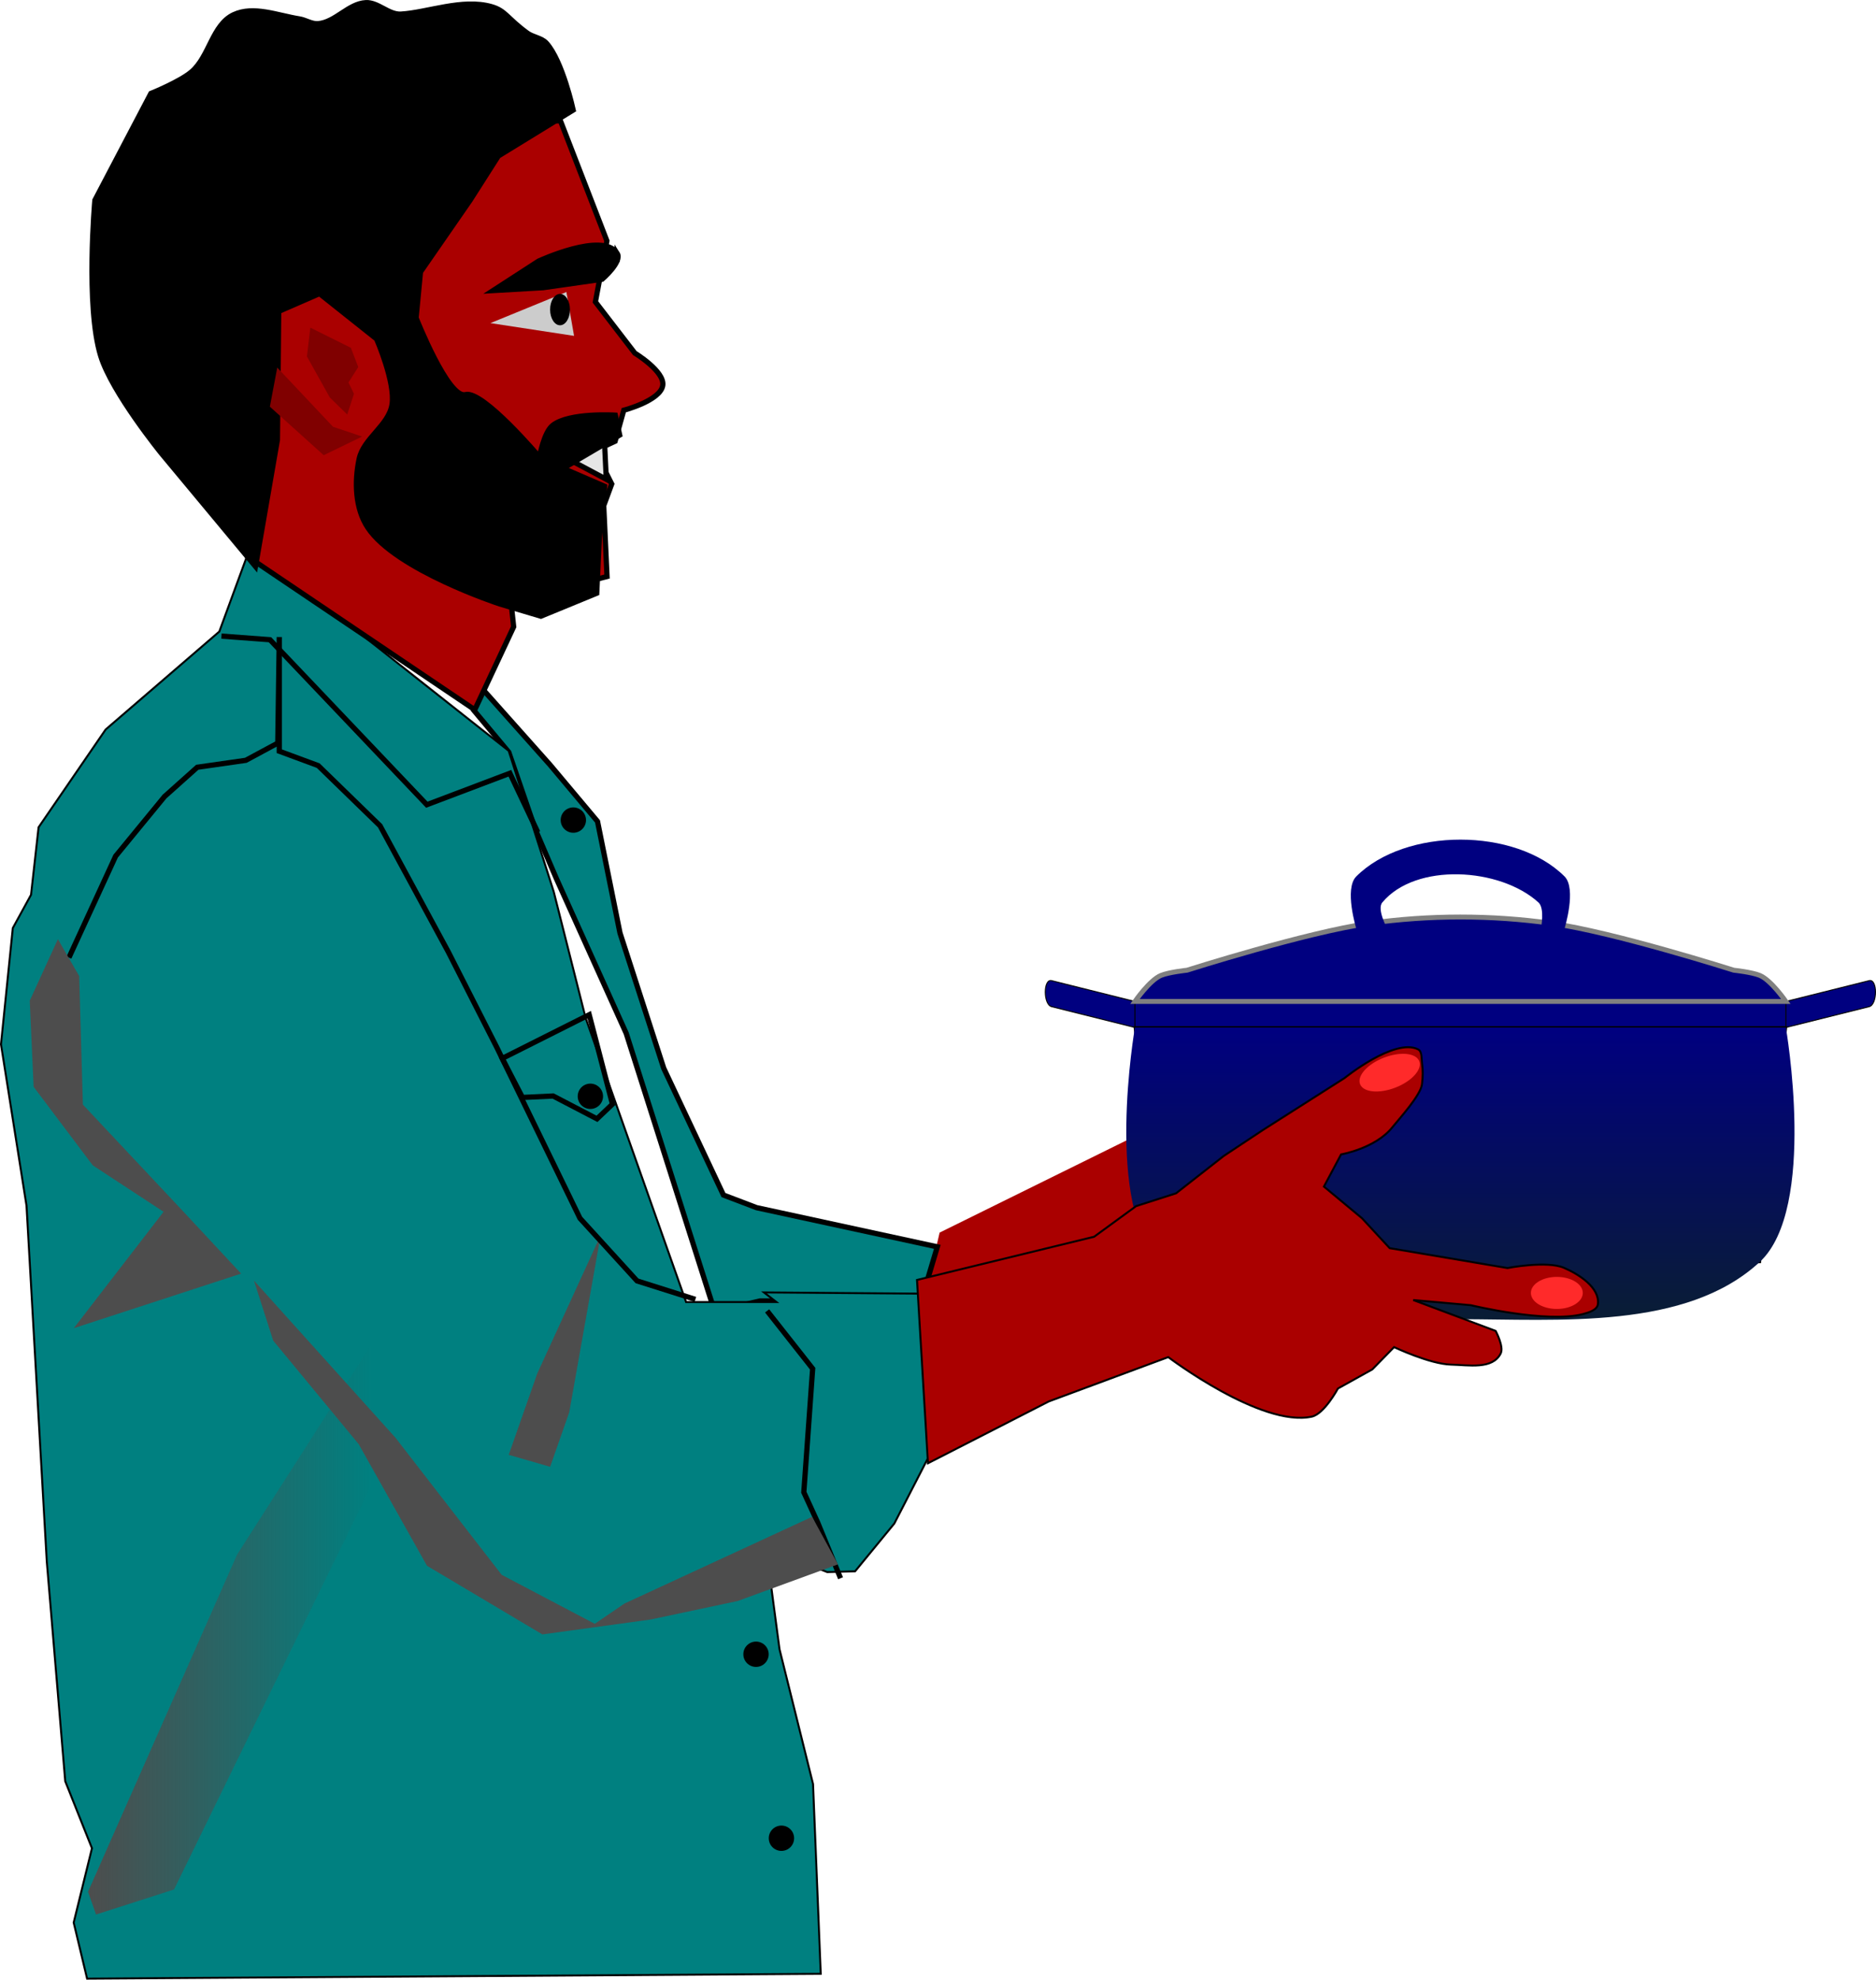 <?xml version="1.0" encoding="UTF-8" standalone="no"?>
<!-- Created with Inkscape (http://www.inkscape.org/) -->

<svg
   xmlns:dc="http://purl.org/dc/elements/1.1/"
   xmlns:cc="http://creativecommons.org/ns#"
   xmlns:rdf="http://www.w3.org/1999/02/22-rdf-syntax-ns#"
   xmlns:svg="http://www.w3.org/2000/svg"
   xmlns="http://www.w3.org/2000/svg"
   xmlns:xlink="http://www.w3.org/1999/xlink"
   xmlns:sodipodi="http://sodipodi.sourceforge.net/DTD/sodipodi-0.dtd"
   xmlns:inkscape="http://www.inkscape.org/namespaces/inkscape"
   width="95.044mm"
   height="100.272mm"
   viewBox="0 0 95.044 100.272"
   version="1.1"
   id="svg22827"
   inkscape:version="0.92.5 (0.92.5+69)"
   sodipodi:docname="potluck.svg"
   inkscape:export-filename="/home/algot/Documents/runeman.org/clipart/2021/potluck.png"
   inkscape:export-xdpi="88.659012"
   inkscape:export-ydpi="88.659012">
  <title
     id="title7919">Potluck Supper</title>
  <sodipodi:namedview
     id="namedview22829"
     pagecolor="#ffffff"
     bordercolor="#666666"
     borderopacity="1.0"
     inkscape:pageshadow="2"
     inkscape:pageopacity="0.0"
     inkscape:pagecheckerboard="0"
     inkscape:document-units="mm"
     showgrid="false"
     inkscape:snap-global="false"
     inkscape:zoom="1.3530857"
     inkscape:cx="193.26196"
     inkscape:cy="215.06398"
     inkscape:window-width="1366"
     inkscape:window-height="703"
     inkscape:window-x="0"
     inkscape:window-y="0"
     inkscape:window-maximized="1"
     inkscape:current-layer="layer1" />
  <defs
     id="defs22824">
    <linearGradient
       inkscape:collect="always"
       id="linearGradient24401">
      <stop
         style="stop-color:#4d4d4d;stop-opacity:1;"
         offset="0"
         id="stop24397" />
      <stop
         style="stop-color:#4d4d4d;stop-opacity:0;"
         offset="1"
         id="stop24399" />
    </linearGradient>
    <filter
       inkscape:collect="always"
       style="color-interpolation-filters:sRGB"
       id="filter23280"
       x="-0.021"
       y="-0.035"
       width="1.043"
       height="1.071">
      <feGaussianBlur
         inkscape:collect="always"
         stdDeviation="0.264"
         id="feGaussianBlur23282" />
    </filter>
    <linearGradient
       inkscape:collect="always"
       xlink:href="#linearGradient24401"
       id="linearGradient24403"
       x1="69.944"
       y1="143.734"
       x2="82.334"
       y2="143.734"
       gradientUnits="userSpaceOnUse" />
    <filter
       inkscape:collect="always"
       style="color-interpolation-filters:sRGB"
       id="filter24405"
       x="-0.019"
       y="-0.009"
       width="1.037"
       height="1.018">
      <feGaussianBlur
         inkscape:collect="always"
         stdDeviation="0.096"
         id="feGaussianBlur24407" />
    </filter>
    <filter
       inkscape:collect="always"
       style="color-interpolation-filters:sRGB"
       id="filter24445"
       x="-0.124"
       y="-0.068"
       width="1.248"
       height="1.135">
      <feGaussianBlur
         inkscape:collect="always"
         stdDeviation="0.554"
         id="feGaussianBlur24447" />
    </filter>
    <filter
       inkscape:collect="always"
       style="color-interpolation-filters:sRGB"
       id="filter24485"
       x="-0.178"
       y="-0.07"
       width="1.355"
       height="1.141">
      <feGaussianBlur
         inkscape:collect="always"
         stdDeviation="0.345"
         id="feGaussianBlur24487" />
    </filter>
    <linearGradient
       inkscape:collect="always"
       xlink:href="#linearGradient3605"
       id="linearGradient3607"
       x1="105.833"
       y1="132.292"
       x2="105.833"
       y2="166.688"
       gradientUnits="userSpaceOnUse"
       gradientTransform="matrix(0.499,0,0,0.499,88.73,45.777)" />
    <linearGradient
       inkscape:collect="always"
       id="linearGradient3605">
      <stop
         style="stop-color:#000080;stop-opacity:1;"
         offset="0"
         id="stop3601" />
      <stop
         style="stop-color:#0b2228;stop-opacity:1"
         offset="1"
         id="stop3603" />
    </linearGradient>
    <filter
       inkscape:collect="always"
       style="color-interpolation-filters:sRGB"
       id="filter28064"
       x="-0.116"
       y="-0.069"
       width="1.232"
       height="1.137">
      <feGaussianBlur
         inkscape:collect="always"
         stdDeviation="0.126"
         id="feGaussianBlur28066" />
    </filter>
  </defs>
  <g
     inkscape:label="Layer 1"
     inkscape:groupmode="layer"
     id="layer1"
     transform="translate(-65.528,-59.688)">
    <path
       style="fill:#aa0000;stroke:none;stroke-width:0.265px;stroke-linecap:butt;stroke-linejoin:miter;stroke-opacity:1"
       d="m 125.243,116.147 -1.51,6.416 -11.615,3.933 1.014,-4.375 z"
       id="path22882"
       sodipodi:nodetypes="ccccc" />
    <path
       inkscape:connector-curvature="0"
       id="path44"
       d="m 123.027,110.414 h 32.978 v 1.319 h -32.978 z"
       style="fill:#000080;stroke:none;stroke-width:0.05;stroke-linecap:butt;stroke-linejoin:miter;stroke-opacity:1" />
    <path
       inkscape:connector-curvature="0"
       sodipodi:nodetypes="csscc"
       id="path46"
       d="m 123.027,110.414 -4.221,-1.055 c -0.427,-0.107 -0.427,1.212 0,1.319 5.277,1.319 4.221,1.055 4.221,1.055 z"
       style="fill:#000080;stroke:#000000;stroke-width:0.05;stroke-linecap:butt;stroke-linejoin:miter;stroke-opacity:1" />
    <path
       inkscape:connector-curvature="0"
       sodipodi:nodetypes="csscc"
       id="path430"
       d="m 156.005,110.414 4.221,-1.055 c 0.427,-0.107 0.427,1.212 0,1.319 -5.277,1.319 -4.221,1.055 -4.221,1.055 z"
       style="fill:#000080;stroke:#000000;stroke-width:0.05;stroke-linecap:butt;stroke-linejoin:miter;stroke-opacity:1" />
    <path
       inkscape:connector-curvature="0"
       sodipodi:nodetypes="cscsscscc"
       id="path520"
       d="m 123.027,110.414 c 0,0 0.745,-1.081 1.319,-1.319 0.406,-0.168 1.319,-0.264 1.319,-0.264 0,0 6.064,-1.93 9.234,-2.374 3.048,-0.427 6.186,-0.427 9.234,0 3.17,0.444 9.234,2.374 9.234,2.374 0,0 0.913,0.096 1.319,0.264 0.575,0.238 1.319,1.319 1.319,1.319 z"
       style="fill:#000080;stroke:#808080;stroke-width:0.249;stroke-linecap:butt;stroke-linejoin:miter;stroke-opacity:1" />
    <path
       inkscape:connector-curvature="0"
       sodipodi:nodetypes="cssccsscc"
       id="path1087"
       d="m 134.24,106.72 c 0,0 -0.622,-2.016 0,-2.638 2.487,-2.487 8.066,-2.487 10.553,0 0.622,0.622 0,2.638 0,2.638 h -1.195 c 0,0 0.203,-1.022 -0.124,-1.319 -1.951,-1.776 -6.231,-2.031 -7.915,0 -0.286,0.344 0.249,1.319 0.249,1.319 z"
       style="fill:#000080;stroke:none;stroke-width:0.132px;stroke-linecap:butt;stroke-linejoin:miter;stroke-opacity:1" />
    <path
       inkscape:connector-curvature="0"
       sodipodi:nodetypes="ccsccc"
       id="path2766"
       d="m 123.027,111.733 1.319,11.872 c 0,0 10.026,0.526 15.044,0.528 5.102,0.002 15.296,-0.528 15.296,-0.528 l 1.319,-11.872 z"
       style="fill:#550000;stroke:#000000;stroke-width:0.132px;stroke-linecap:butt;stroke-linejoin:miter;stroke-opacity:1" />
    <path
       inkscape:connector-curvature="0"
       sodipodi:nodetypes="cssscc"
       id="path2272"
       d="m 123.027,111.733 c 0,0 -1.601,9.165 1.319,11.872 3.68,3.412 10.026,2.901 15.044,2.902 5.102,0.001 11.554,0.565 15.296,-2.902 2.921,-2.706 1.319,-11.872 1.319,-11.872 z"
       style="fill:url(#linearGradient3607);fill-opacity:1;stroke:none;stroke-width:0.132px;stroke-linecap:butt;stroke-linejoin:miter;stroke-opacity:1" />
    <path
       style="fill:#ffffff;stroke:none;stroke-width:0.265px;stroke-linecap:butt;stroke-linejoin:miter;stroke-opacity:1"
       d="m 89.13,101.76 6.008,1.408 6.505,17.856 1.123,6.187 -3.45,0.57 z"
       id="path24922"
       sodipodi:nodetypes="cccccc" />
    <path
       style="fill:#008080;stroke:#000000;stroke-width:0.267px;stroke-linecap:butt;stroke-linejoin:miter;stroke-opacity:1"
       d="m 91.303,97.788 -1.782,-2.135 0.275,-1.264 3.592,4.032 2.412,2.873 1.138,5.65 2.216,6.852 3.026,6.423 1.682,0.64 9.153,1.984 -0.813,2.723 -8.175,0.019 -2.291,0.539 -4.483,-14.097 -3.53,-7.821 -1.07,-2.493 z"
       id="path22878"
       sodipodi:nodetypes="ccccccccccccccccc" />
    <path
       style="fill:#008080;stroke:#000000;stroke-width:0.1;stroke-linecap:butt;stroke-linejoin:miter;stroke-opacity:1"
       d="m 107.11,159.666 -0.391,-9.614 -1.698,-6.827 -0.429,-3.238 1.737,-1.109 1.109,0.439 1.412,-0.04 1.987,-2.42 2.614,-5.078 0.271,-3.531 -1.403,-3.034 -8.087,-0.063 0.632,0.488 -4.576,0.001 -5.091,-14.394 -1.615,-6.389 -2.281,-7.138 -13.086,-10.334 -1.576,4.293 -5.759,4.961 -3.397,4.952 -0.383,3.42 -0.923,1.685 -0.599,5.889 1.293,8.171 1.027,18.021 0.935,11.133 1.354,3.395 -0.926,3.765 0.68,2.84 z"
       id="path22876"
       sodipodi:nodetypes="ccccccccccccccccccccccccccccccc" />
    <path
       style="fill:#aa0000;stroke:#000000;stroke-width:0.1;stroke-linecap:butt;stroke-linejoin:miter;stroke-opacity:1"
       d="m 111.986,124.52 8.974,-2.189 2.126,-1.551 2.025,-0.649 2.415,-1.891 1.971,-1.306 4.155,-2.644 c 0,0 2.521,-2.039 3.715,-1.453 0.215,0.105 0.169,0.451 0.203,0.688 0.052,0.359 0.047,0.729 -0.001,1.089 -0.075,0.564 -1.147,1.734 -1.504,2.178 -0.86,1.069 -2.594,1.369 -2.594,1.369 l -0.869,1.629 1.931,1.606 1.401,1.514 5.968,1.007 c 0,0 1.987,-0.388 2.864,-0.01 0.769,0.332 1.813,1.003 1.718,1.835 -0.034,0.3 -0.461,0.428 -0.753,0.505 -1.839,0.481 -5.685,-0.448 -5.685,-0.448 l -2.92,-0.262 4.176,1.564 c 0,0 0.431,0.799 0.253,1.147 -0.417,0.815 -1.606,0.581 -2.52,0.559 -1.069,-0.026 -2.879,-0.885 -2.879,-0.885 l -1.103,1.129 -1.741,0.967 c 0,0 -0.691,1.287 -1.325,1.425 -2.564,0.558 -7.272,-3.015 -7.272,-3.015 l -6.052,2.245 -6.122,3.131 z"
       id="path22880"
       sodipodi:nodetypes="cccccccsssscccccssscccsscccscccc" />
    <path
       style="mix-blend-mode:normal;fill:#4d4d4d;stroke:none;stroke-width:0.265px;stroke-linecap:butt;stroke-linejoin:miter;stroke-opacity:1;filter:url(#filter24485)"
       d="m 95.96,122.252 -3.213,7.007 -1.445,4.119 2.098,0.606 0.967,-2.758 z"
       id="path22950"
       sodipodi:nodetypes="cccccc" />
    <path
       style="mix-blend-mode:normal;fill:url(#linearGradient24403);fill-opacity:1;stroke:none;stroke-width:0.265px;stroke-linecap:butt;stroke-linejoin:miter;stroke-opacity:1;filter:url(#filter24405)"
       d="m 82.334,130.759 -5.893,9.604 -6.497,15.312 0.349,1.034 3.401,-1.137 8.625,-18.403 z"
       id="path23065"
       transform="matrix(1.162,0,0,1.115,-11.287,-18.069)"
       sodipodi:nodetypes="ccccccc" />
    <path
       style="fill:none;stroke:#000000;stroke-width:0.265px;stroke-linecap:butt;stroke-linejoin:miter;stroke-opacity:1"
       d="m 100.759,125.504 -2.957,-0.937 -2.891,-3.17 -4.21,-8.651 -2.453,-4.828 -3.464,-6.401 -3.136,-3.05 -1.971,-0.729 v -5.783 l -0.076,5.372 -1.619,0.872 -2.459,0.352 -1.659,1.483 -2.477,3.018 -2.366,5.14"
       id="path23165"
       sodipodi:nodetypes="ccccccccccccccc" />
    <path
       style="mix-blend-mode:normal;fill:#4d4d4d;fill-opacity:1;stroke:none;stroke-width:0.265px;stroke-linecap:butt;stroke-linejoin:miter;stroke-opacity:1;filter:url(#filter24445)"
       d="m 69.54,109.127 0.188,6.512 5.164,5.498 2.852,3.062 -8.477,2.764 4.548,-5.896 -3.588,-2.353 -2.996,-3.977 -0.196,-4.362 1.426,-3.117 z"
       id="path23167"
       sodipodi:nodetypes="ccccccccccc" />
    <path
       style="fill:none;stroke:#000000;stroke-width:0.265px;stroke-linecap:butt;stroke-linejoin:miter;stroke-opacity:1"
       d="m 104.392,126.087 2.308,2.928 -0.448,6.258 0.699,1.525 1.162,2.831"
       id="path23210"
       sodipodi:nodetypes="ccccc" />
    <path
       style="fill:#4d4d4d;stroke:none;stroke-width:0.265px;stroke-linecap:butt;stroke-linejoin:miter;stroke-opacity:1;filter:url(#filter23280)"
       d="m 106.672,136.516 -9.507,4.394 -1.503,1.027 -4.717,-2.481 -5.385,-6.949 -7.166,-7.955 0.976,3.042 4.329,5.24 3.462,6.163 5.845,3.477 5.485,-0.755 4.41,-0.937 5.083,-1.858 z"
       id="path23212"
       sodipodi:nodetypes="cccccccccccccc" />
    <path
       style="fill:none;stroke:#000000;stroke-width:0.265px;stroke-linecap:butt;stroke-linejoin:miter;stroke-opacity:1"
       d="m 76.748,91.908 2.456,0.183 7.948,8.357 4.209,-1.593 1.412,2.987"
       id="path23284"
       sodipodi:nodetypes="ccccc" />
    <path
       style="fill:#aa0000;stroke:#000000;stroke-width:0.265px;stroke-linecap:butt;stroke-linejoin:miter;stroke-opacity:1"
       d="m 89.582,95.64 1.97,-4.204 -0.139,-1.3 4.869,-1.246 -0.167,-3.59 0.405,-1.097 -0.552,-1.095 -0.025,-0.722 0.749,-0.349 0.439,-1.57 c 0,0 1.862,-0.486 1.975,-1.258 0.104,-0.714 -1.417,-1.636 -1.417,-1.636 l -1.996,-2.593 0.583,-3.092 -2.351,-6.075 -14.994,-0.403 0.121,14.952 -0.986,7.511 z"
       id="path23286"
       sodipodi:nodetypes="ccccccccccscccccccc" />
    <path
       style="fill:#e6e6e6;stroke:#000000;stroke-width:0.265px;stroke-linecap:butt;stroke-linejoin:miter;stroke-opacity:1"
       d="m 96.152,82.043 -2.11,0.748 2.203,1.174 z"
       id="path23288"
       sodipodi:nodetypes="cccc" />
    <path
       style="fill:#000000;stroke:#000000;stroke-width:0.265px;stroke-linecap:butt;stroke-linejoin:miter;stroke-opacity:1"
       d="m 86.608,75.789 0.223,-2.327 2.518,-3.638 1.424,-2.233 3.795,-2.329 c 0,0 -0.541,-2.48 -1.353,-3.384 -0.246,-0.275 -0.68,-0.301 -0.978,-0.519 -1.021,-0.747 -1.093,-1.131 -1.816,-1.336 -1.475,-0.417 -3.232,0.301 -4.582,0.38 -0.622,0.036 -1.155,-0.612 -1.778,-0.581 -0.879,0.044 -1.538,0.991 -2.415,1.065 -0.327,0.027 -0.63,-0.191 -0.954,-0.242 -1.096,-0.173 -2.316,-0.683 -3.322,-0.215 -1.085,0.505 -1.225,2.107 -2.131,2.889 -0.591,0.51 -2.067,1.102 -2.067,1.102 l -2.837,5.408 c 0,0 -0.478,5.37 0.293,7.884 0.57,1.861 3.09,4.954 3.09,4.954 l 4.754,5.714 1.11,-6.411 0.066,-6.511 2.068,-0.9 2.891,2.298 c 0,0 0.961,2.196 0.784,3.32 -0.167,1.061 -1.444,1.707 -1.667,2.758 -0.243,1.143 -0.207,2.505 0.439,3.478 1.423,2.144 6.682,3.865 6.682,3.865 l 2.086,0.621 2.83,-1.163 0.131,-2.79 0.265,-2.627 -2.1,-0.909 2.867,-1.686 -0.222,-1.008 c 0,0 -2.335,-0.147 -3.175,0.519 -0.454,0.36 -0.665,1.606 -0.665,1.606 0,0 -2.876,-3.4 -3.751,-3.166 -0.874,0.234 -2.502,-3.884 -2.502,-3.884 z"
       id="path23323"
       sodipodi:nodetypes="cccccsssssssssccsccccccsssccccccccscscc" />
    <path
       style="fill:none;stroke:#000000;stroke-width:0.265px;stroke-linecap:butt;stroke-linejoin:miter;stroke-opacity:1"
       d="m 90.972,113.299 4.407,-2.214 1.178,4.531 -0.784,0.743 -2.222,-1.157 -1.554,0.074 z"
       id="path23448"
       sodipodi:nodetypes="ccccccc" />
    <path
       style="fill:#800000;stroke:none;stroke-width:0.265px;stroke-linecap:butt;stroke-linejoin:miter;stroke-opacity:1"
       d="m 83.875,81.8 -1.948,0.945 -2.727,-2.458 0.374,-1.98 2.825,2.997 z"
       id="path23698"
       sodipodi:nodetypes="cccccc" />
    <path
       style="fill:#000000;stroke:#000000;stroke-width:0.265px;stroke-linecap:butt;stroke-linejoin:miter;stroke-opacity:1"
       d="m 96.795,72.52 c -0.722,-1.121 -3.981,0.393 -3.981,0.393 l -2.307,1.493 2.538,-0.147 2.99,-0.427 c 0,0 1.034,-0.887 0.76,-1.312 z"
       id="path23766"
       sodipodi:nodetypes="sccccs" />
    <path
       style="fill:#cccccc;stroke:none;stroke-width:0.265px;stroke-linecap:butt;stroke-linejoin:miter;stroke-opacity:1"
       d="m 94.224,74.479 0.388,2.222 -4.238,-0.647 z"
       id="path23801"
       sodipodi:nodetypes="cccc" />
    <ellipse
       style="fill:#000000;stroke:none;stroke-width:0.323;stroke-linecap:round;stroke-linejoin:bevel"
       id="path23891"
       cx="93.901"
       cy="75.369"
       rx="0.503"
       ry="0.795" />
    <circle
       style="fill:#000000;stroke:none;stroke-width:0.1;stroke-linecap:round;stroke-linejoin:bevel"
       id="path26540"
       cx="94.575"
       cy="101.227"
       r="0.642" />
    <circle
       style="fill:#000000;stroke:none;stroke-width:0.1;stroke-linecap:round;stroke-linejoin:bevel"
       id="circle26644"
       cx="95.438"
       cy="115.217"
       r="0.642" />
    <ellipse
       style="fill:#ff2a2a;stroke:none;stroke-width:0.09;stroke-linecap:round;stroke-linejoin:bevel"
       id="path26668"
       cx="144.402"
       cy="125.177"
       rx="1.315"
       ry="0.812" />
    <ellipse
       style="fill:#ff2a2a;stroke:none;stroke-width:0.1;stroke-linecap:round;stroke-linejoin:bevel"
       id="ellipse26772"
       cx="85.514"
       cy="155.452"
       rx="1.608"
       ry="0.812"
       transform="rotate(-21.195)" />
    <circle
       style="fill:#000000;stroke:none;stroke-width:0.1;stroke-linecap:round;stroke-linejoin:bevel"
       id="circle26902"
       cx="103.83"
       cy="143.479"
       r="0.642" />
    <circle
       style="fill:#000000;stroke:none;stroke-width:0.1;stroke-linecap:round;stroke-linejoin:bevel"
       id="circle26904"
       cx="105.118"
       cy="152.798"
       r="0.642" />
    <path
       style="fill:#800000;stroke:none;stroke-width:0.265px;stroke-linecap:butt;stroke-linejoin:miter;stroke-opacity:1;filter:url(#filter28064)"
       d="m 81.25,76.284 -0.173,1.458 1.16,2.079 0.883,0.864 0.341,-1.052 -0.278,-0.572 0.495,-0.781 -0.374,-0.975 z"
       id="path27873" />
  </g>
</svg>
